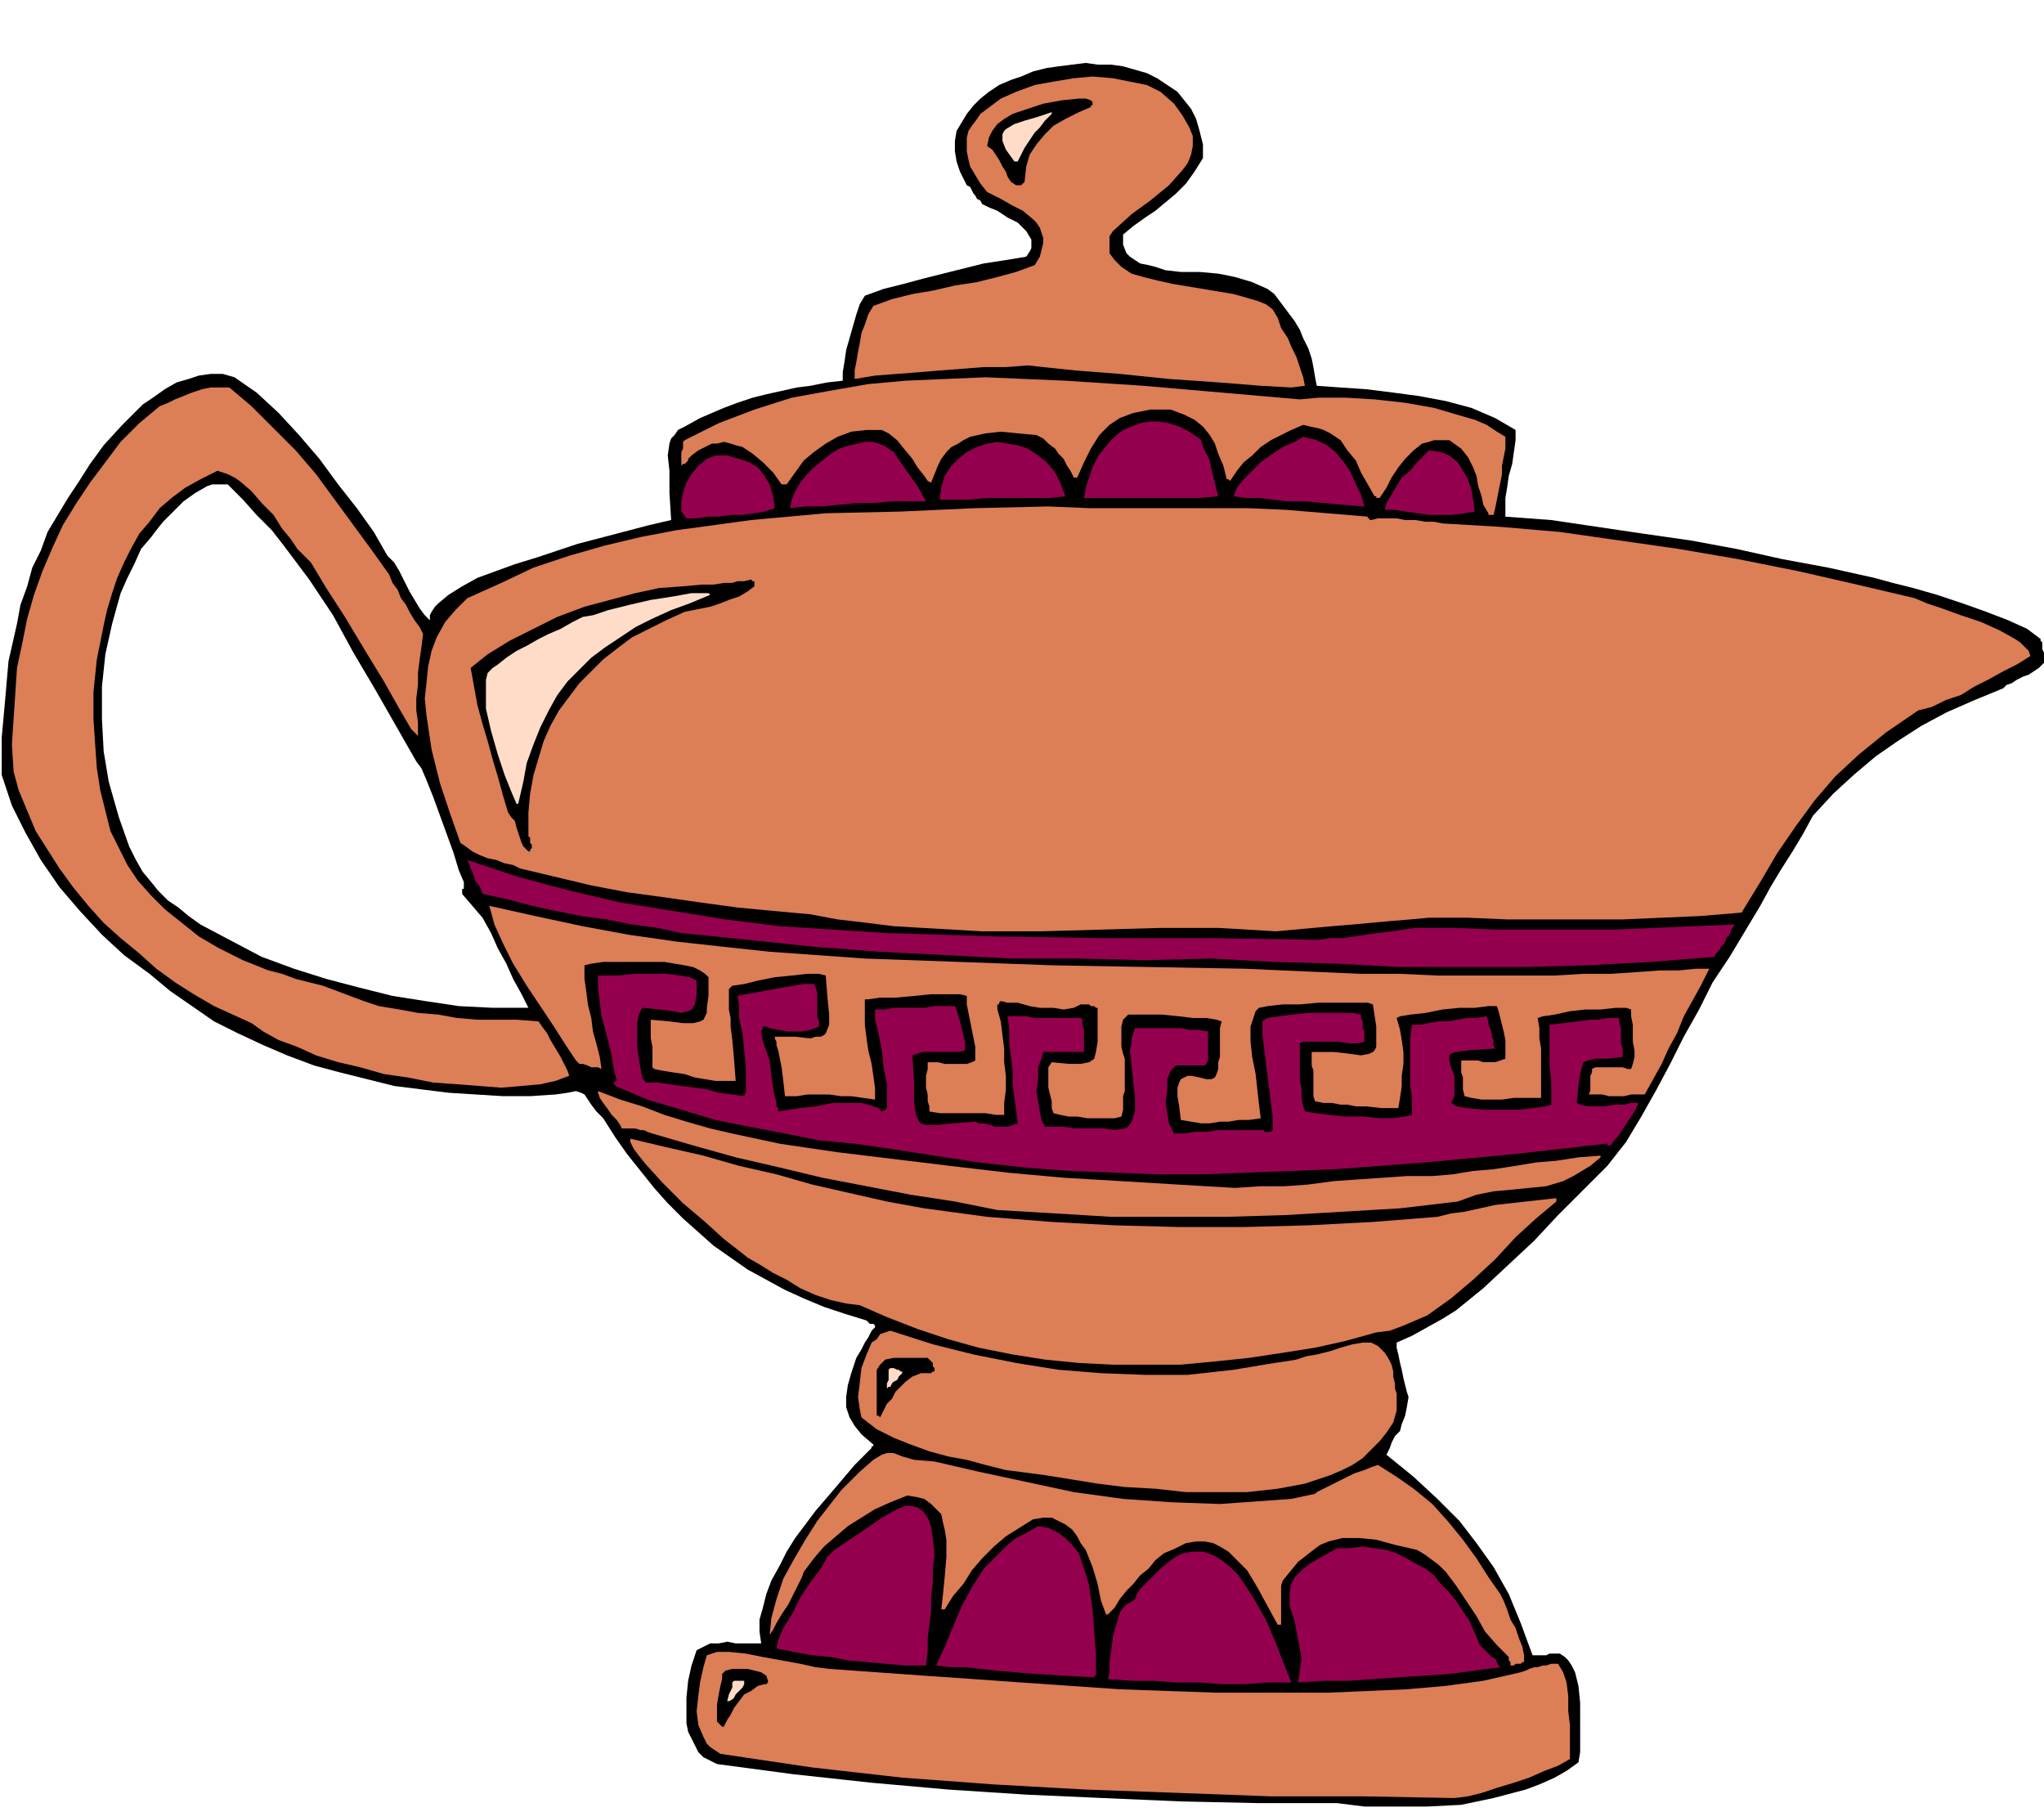 <svg xmlns="http://www.w3.org/2000/svg" fill-rule="evenodd" height="3.552in" preserveAspectRatio="none" stroke-linecap="round" viewBox="0 0 1203 1066" width="4.008in"><style>.brush1{fill:#000}.pen1{stroke:none}.brush2{fill:#dc7e56}.brush3{fill:#94004d}.brush4{fill:#ffdcc8}</style><path class="pen1 brush1" d="m1203 390-3 3-3 2-3 2-3 1-4 2-3 2-3 1-2 2-17 7-16 7-15 8-14 9-13 9-13 11-12 11-12 13-6 11-6 10-7 11-6 10-6 11-6 10-6 10-6 10-10 15-8 16-9 16-8 16-8 15-9 16-9 15-11 14-14 14-15 15-14 15-15 14-15 14-16 13-8 5-9 5-9 5-9 4v3l1 4 1 5 1 4 1 5 1 4 1 4 1 3-1 6-1 5-2 5-1 4-3 3-2 4-1 3-2 4 16 13 14 13 13 13 10 13 10 14 9 16 7 17 7 19h8l2-1h6l3 2 2 2 2 3 2 4 2 8 1 10v29l-1 6-7 5-7 4-9 4-8 3-19 5-19 4-20 1h-37l-16-2h-46l-46-1-46-2-45-2-46-3-45-4-46-5-45-6-4-2-4-2-3-3-2-4-2-4-2-4-1-5v-15l1-10 2-9 3-9 4-2 4-2h5l5-1 5 1h15l-1-7v-7l2-7 2-8 3-8 5-9 4-8 5-8 12-16 12-14 11-13 10-10v-1h1v-1l-7-6-4-5-3-5-2-6v-6l1-7 2-7 3-9 3-5 2-4 2-3 1-2 1-2 1-1 1-1v-1l-1-1h-2l-1-1-1-1-13-4-12-4-12-5-11-5-11-6-11-6-10-7-10-7-9-8-9-8-9-9-8-9-8-10-8-10-7-10-7-11-4-4-3-4-2-3-2-3-2-1-3-1-5 1-7 1-15 1h-16l-16-1-16-1-16-2-16-2-16-4-16-4-15-4-16-6-14-6-15-7-14-7-13-9-13-9-12-10-15-11-13-12-13-14-12-14-11-16-9-16-8-16-6-18v-22l2-22 2-23 5-22 2-11 4-11 3-11 5-10 4-11 6-10 6-10 6-9 7-11 8-11 11-12 12-12 6-4 7-5 7-4 7-2 6-2 7-1h7l7 2 13 9 13 12 12 13 12 14 11 15 11 14 10 14 8 14 4 4 3 5 3 6 3 6 3 5 3 5 3 4 3 3v-3l1-2 2-3 2-2 6-5 8-5 9-5 11-4 11-4 13-4 24-8 23-6 19-5 13-3-1-16v-13l-1-9 1-7 1-3 2-2 2-3 4-2 9-5 14-6 8-3 9-3 8-2 9-2 9-2 8-1 10-2 9-1v-5l1-6 1-7 2-7 2-7 2-7 2-6 3-5 11-4 12-3 11-3 12-3 12-3 12-3 13-2 12-2 2-3 1-2v-5l-3-5-5-5-6-3-6-4-5-2-4-2-1-2-2-1-1-2-1-1-1-2-1-2-2-1-1-2-3-6-2-6-1-6v-6l1-6 3-5 3-5 4-5 4-4 5-4 6-4 7-3 6-2 7-3 8-2 7-1 8-1 8-1 7 1h8l7 1 7 2 7 2 6 3 6 4 6 4 4 5 4 5 3 6 2 7 2 8v8l-5 8-5 7-6 6-6 5-6 5-6 4-7 5-6 5v6l2 5 2 2 3 2 3 2 5 1 4 1 6 2 9 1h11l11 1 10 2 10 3 9 4 4 3 3 4 3 4 3 4 3 4 3 5 2 5 3 6 2 6 1 5 1 6 1 5 14 1 15 1 16 2 15 2 16 3 15 4 14 6 12 7v6l-1 7-1 7-2 7-1 7-1 6v11l27 2 27 4 27 4 28 4 27 5 27 6 27 5 27 6 11 3 12 3 14 4 15 5 14 5 13 5 11 5 8 6v1l1 1v4l1 2v6zM311 593h-21l-20-1-20-3-19-3-20-5-19-5-19-6-19-7-19-10-17-9-7-5-6-5-6-4-6-6-4-5-5-6-4-7-4-8-6-17-6-21-3-18-1-19v-19l2-19 4-18 5-18 4-9 4-8 4-9 6-7 3-4 4-5 6-6 6-6 7-5 7-4 3-1h9l9 9 8 9 9 9 7 9 15 20 14 21 12 22 13 22 12 21 12 21 3 4 3 7 4 10 4 11 4 11 4 11 3 10 3 7v4h-1v3l6 7 6 7 5 9 4 9 5 9 4 9 5 9 4 8z"/><path class="pen1 brush2" d="m1195 386-8 5-8 4-9 5-8 4-8 5-9 3-8 4-8 2-19 13-16 13-14 13-12 14-11 15-11 16-10 17-11 18-24 2-23 1-23 1h-68l-23-1h-23l-11 1-12 1-11 1-11 1-12 1-11 1-11 1-11 1-34-2h-34l-35 1-35 1h-35l-35-2-17-1-16-2-17-2-16-3-22-2-21-2-22-3-21-3-22-3-21-4-21-5-21-5-4-2-5-1-5-2-5-1-5-2-4-2-4-3-3-2-6-17-6-18-5-20-3-20-1-10 1-9 1-10 2-9 3-8 5-9 6-7 7-7 20-9 19-9 21-7 21-6 21-5 21-4 22-3 22-3 44-4 44-1 44-2 43-1 24 1h93l23 1 24 2 24 2v1h1v1h1l4-1h11l5 1h6l6 1h5l5 1 34 2 35 3 35 5 35 5 35 6 35 7 35 8 34 8 7 3 9 3 11 4 12 4 11 5 9 5 3 2 3 3 2 2 1 3z"/><path class="pen1 brush3" d="m1021 544-2 3-1 3-2 2-1 3-2 2-1 2-2 2-1 2-37 3-37 2-37 1h-75l-37-2-37-1-36-2-39 1-40-1h-39l-39-2-39-2-39-3-38-4-39-4-14-3-15-2-15-3-15-2-15-3-14-3-15-4-14-3-1-3-1-2-2-2-1-3-1-3-1-2-1-3-1-2 30 10 30 8 30 7 31 5 31 5 32 4 31 2 32 2 64 2 64 1h64l62 1 7-1h7l7-1 7-1 7-1 8-1 7-1 7-1h24l24 1h69l23-1 24-1 24-1z"/><path class="pen1 brush2" d="m1006 570-5 10-5 9-5 9-4 10-5 9-4 9-5 9-5 9h-8l-4 1h-9l-4-1h-8l1-2v-9l1-2v-2l2-1h16l3 1h2l1-3 1-4v-4l-1-5v-10l-1-5v-4l-3-1h-6l-9 1h-9l-9 1-9 2-7 1-3 1 1 6v6l1 6v29h-16l-7 1h-12l-6-1-4-1-1-4v-7l-1-3v-7h10l3 1h7l3-1 3-1v-11l-1-5-1-4-1-4-1-4-1-3h-5l-8 1h-9l-10 1-10 2-9 1-6 1-2 1 2 7 1 6 1 7v7l-1 7v6l-1 7-1 6h-10l-9-1h-6l-5-1h-4l-5-1h-5l-5-1-1-3v-15l-1-3v-8h13l9 1 7 1 5-1 2-1 1-1 1-2v-12l-2-13-3-1h-29l-11 1h-10l-9 1-5 1-2 2-1 3-1 3-1 3v9l1 9 2 10 1 9 1 9 1 8-7 1h-6l-6 1h-5l-6 1h-5l-6-1-6-1-1-8-1-6v-5l1-3 1-2 2-1 2-1h2l5 1 4 1h3l2-1 1-2 1-3v-4l1-3v-17l1-4-3-1-6-1h-8l-8-1-10-1h-20l-3 3-1 4v12l1 4 1 3v19l-1 3v8l-1 4-4 1h-16l-6-1h-5l-5-1-4-1-1-3v-4l-1-4-1-4v-12l2-3 10 1h7l5-1 3-2 1-4 1-6v-20h-1l-1-1h-2l-1-1h-5l-4 2-6 1-6-1h-8l-6-1-7-2h-6l-4-1-1 1v1h-1v3l2 7 1 8 1 8v8l1 8v8l-1 8v7h-5l-6-1h-27l-6-1v-3l-1-3v-4l-1-4v-7l1-4v-4h6l4 1h13l3-1 2-1v-8l-1-5-1-5-1-5-1-5-1-5v-5l-4-1h-17l-10 1-11 1h-9l-7 1h-2v15l1 8 1 7 2 8 1 7 1 7v7l-7-1-7-1h-6l-7-1h-13l-6 1h-7l-1-9-1-8-1-5-1-5-1-3v-2l-1-2v-1h12l9 1 3-1h3l2-1 1-1 2-5v-6l-1-10-1-13-4-1h-7l-9 1-10 1-10 2-8 2-7 1-2 2v12l1 5v5l1 8 1 11 1 13h-12l-6-1-6-1-6-2-7-1-6-1-5-1-1-1v-12l-1-5v-11l11 1 8 1h6l4-1 2-1 1-2 1-2v-3l1-7v-11l-2-2-3-2-4-2-5-1-12-2h-36l-7 1-4 1v8l1 7 1 8 2 8 1 8 2 7 2 8 1 7-2-1h-4l-2-1-3-1h-2l-1-1-1-1-6-9-7-11-8-12-8-12-8-13-6-12-5-11-3-11 27 6 28 6 27 5 28 4 27 3 28 3 28 2 28 2 56 2 55 2 57 1 56 1 22 1 23 1 23 1h23l22 1h69l17-1h16l15-1 14-1h11l10-1h8z"/><path class="pen1 brush3" d="m964 650-2 4-2 3-2 3-2 3-2 3-2 3-2 2-2 3h-2v-1h-1l-53 6-53 5-53 4-52 2-26 1h-27l-26-1-26-1-26-2-27-3-26-4-26-4-21-3-21-2-20-4-21-4-20-4-20-6-20-6-19-8v-1h-1v-1h1v-1h1l-2-8-1-7-2-8-2-8-2-7-1-8-1-8v-8h12l9-1h19l8 1 6 1 4 2v8l-1 6-2 3-2 1-4 1-5-1-8-1-10-1-2 4-1 5v14l1 7 1 6 1 5 2 3h7l7 1 7 1 8 1 7 1 7 2 8 1 7 1 1-3v-14l-1-10-1-10-2-9v-8l-1-5 5-1 6-1 5-1 6-1 5-1 6-1 6-1h6l1 2 1 3v14l1 3v3l-5 2-5 1h-8l-6-1-5-1-2-1h-2v1l-1 2 1 6 4 11 1 9 1 7 1 5 1 4v2l1 1v2l6-1 7-1 9-1 10-2h17l4 1 3 1 3 1 2 2 2-1 1-1v-14l-2-10-1-10-2-10-2-8v-6h6l5-1h18l6-1h12l1 2 1 4 1 3 1 4 1 4 1 4v5l-3 1h-22l-3 1-3 1 1 16v11l1 8 2 4 1 1 3 1h6l10-1 13-1 2 1h3l4 1 3 1h7l3-1 3-1-1-8-1-7-1-8v-8l-1-8-1-8v-8l-1-8h11l5 1h27l1 1v3l1 3v13h-24l-1 4-2 5v7l-1 7 1 6 1 6 1 5 2 4h11l6 1h18l6 1 6-1 2-1 2-3 1-3 1-3v-8l-1-9-1-10-1-9 1-4v-3l1-3 1-3h27l5 1h5l6 1v17l-1 2-1 1h-17l-3 3-2 5v7l-1 6 1 7 1 6 2 4 1 2h6l6-1h7l7-1h27v1h4l1-1v-8l-1-8-1-8-1-8-1-8-1-8-1-8v-8l3-2 7-1 8-1 9-1h26l5 1v2l1 2v4l1 2v6l-4 1h-5l-6-1h-21l-2 1v21l1 6v5l1 5 1 3 6 1 8 1 9 1h11l10 1h8l7-1 4-1v-10l-1-7v-28l1-8h5l5-1 6-1h5l6-1 6-1h5l6-1 1 3v2l1 2 1 3v2l1 2v3l1 2-15 1-8 1-3 1-1 1v3l1 4 2 5v12l-2 4 3 2 6 1 10 1h21l9-1 7-1 3-1v-13l-1-10v-24l9-1 8-1 7-1h5l5-1h7v3l1 3v9l1 3v5l-9 1h-7l-4 1-3 1-1 3-1 4-1 7-1 10 2 1 4 1h11l5-1h6l4-1h4v1z"/><path class="pen1 brush2" d="m942 681-6 5-5 3-5 3-6 3-10 3-10 1-10 1-11 1-10 2-11 4-34 4-34 2-34 2-34 1h-68l-33-2-34-2-25-5-26-4-26-5-26-5-25-6-26-6-25-7-24-7-3-1-2-1h-2l-3-1h-8l-1-2-2-3-3-3-2-3-3-4-2-3-1-3v-1l13 5 13 4 13 5 13 4 14 4 13 3 14 3 14 3 34 5 33 4 33 4 34 4 33 3 34 2 33 2 34 2 15-1h14l14-1 15-2 14-1 15-1 14-1h15l12-1 12-2 12-1 13-2 12-2 12-1 13-2 13-1v1zm-18 354-7 4-8 3-9 4-9 3-10 3-9 3-8 2-8 1-54-1h-54l-54-2-55-2-54-3-54-4-53-6-54-8-3-2-3-2-2-2-2-4-3-7-1-8 1-9 1-8 2-9 2-7 6-2h7l10 1 10 2 11 2 11 2 9 2 8 1 28 2 28 2 29 2 28 2 29 2 29 2 28 1 29 1h66l23-1 23-1 23-2 22-3 22-5 3-1 2-1 3-1h2l3-1h2l3-1h4l3 5 2 6 1 8v9l1 8v20z"/><path class="pen1 brush2" d="m916 707-12 10-12 11-12 13-13 12-13 11-14 10-7 3-7 3-8 3-8 1-18 5-18 4-19 3-20 3-19 2-21 2h-40l-20-1-20-2-19-3-20-4-18-5-18-6-18-7-16-7-8-1-9-2-9-3-9-4-8-5-8-4-8-5-7-4-5-4-9-7-11-10-13-11-12-12-10-11-4-5-3-4-2-4v-2l21 5 22 5 21 6 22 5 21 6 22 5 22 5 22 4 37 5 38 3 37 2 38 1h38l38-1 38-2 38-3 8-2 8-1 9-2 9-2 9-1 9-1 9-1 9-1v2zm-19 271h-1l-1 1h-3l-1 1h-2v-2l-1-1v-2l-7-7-7-8-5-9-6-9-6-9-6-8-4-4-4-3-4-3-5-3-13-3-11-3-10-1h-10l-4 1-4 1-5 2-4 3-9 7-9 11-1 3v23h-2l-6-11-6-11-6-10-8-8-3-3-5-3-4-2-5-1h-5l-6 1-6 3-7 3-5 4-4 5-5 4-4 5-4 4-4 5-3 5-4 4h-1l-3-8-2-10-3-10-4-10-3-4-2-4-3-4-4-3-4-2-4-2h-5l-6 1-8 5-8 5-7 6-7 7-6 7-5 8-6 7-5 8h-2l1-9 1-10 1-12v-10l-1-6-1-4-1-5-3-3-3-3-4-3-4-1-6-1-10 4-9 4-8 5-8 5-7 6-7 6-6 7-6 8-1 3-2 4-3 6-3 6-4 6-3 5-2 4-2 3 1-10 3-11 4-12 6-11 7-12 7-11 7-9 7-9 11-11 8-7 5-3 3-1h4l5 2 7 2 12 1 26 6 28 6 28 6 29 4 29 2 28 1 14-1 14-1 14-1 14-3 1-1 4-2 6-3 6-3 6-3 6-2 5-2 3-1 11 7 10 7 11 9 9 10 9 11 8 11 7 11 7 10 2 4 2 5 2 6 3 5 2 6 2 5 1 5v4zm-11-714-1 5-1 5v5l-1 5-1 5-1 5-1 5-1 4h-3v-1l-3-5-1-5-2-6-1-6-2-5-3-6-4-5-7-5h-9l-3 1-4 1-5 4-5 5-4 5-4 6-3 6-4 6h-2v-1h-1l-4-7-4-7-3-7-5-6-4-6-6-4-4-2-3-1-5-1-4-1-7 3-6 3-6 3-6 4-5 5-5 4-4 5-4 6-1-1h-1l-2-8-3-7-2-6-3-5-4-5-5-4-6-3-8-3h-12l-10 2-8 3-6 4-6 6-5 8-4 8-4 9h-2l-2-4-2-3-2-4-3-3-2-3-4-3-3-3-4-2-11-1-10-1-9 1-9 2-4 2-3 2-4 2-3 3-3 4-2 4-2 5-2 5-2-1-2-3-4-5-3-5-5-6-4-5-5-4-4-2h-9l-9 1-8 3-7 4-7 5-6 5-5 7-5 7h-3l-5-7-6-6-6-5-6-4-4-1-3-1-4-1-4 1h-3l-4 2-4 2-4 3-1 1-1 1v1l-1 1-1 1h-1l-1 1v-8l1-2v-4l1-1 20-10 21-8 22-7 22-4 23-4 22-2 23-1 24-1 47 2 46 3 46 4 46 4 11-1h16l17 1 18 2 17 3 17 5 7 2 7 3 6 4 5 3v7z"/><path class="pen1 brush3" d="m883 981-15 2-15 2-15 1-15 1-15 1-14 1h-15l-15 1 1-7 1-7-1-6-1-5-2-11-3-9v-8l1-5 2-4 4-4 5-4 7-4 9-5h7l8-1 7 1 7 1 6 2 6 3 5 3 6 3 5 4 4 5 5 5 4 5 8 12 6 14 2 2 1 1 2 2 2 2 2 1 1 2 1 2 1 1zm-15-680-6 1-7 1h-14l-7-1-7-1-6-1h-6l1-4 3-5 3-5 3-5 5-4 4-5 4-4 3-3 7 1 5 2 5 4 3 5 3 5 2 6 1 6 1 7z"/><path class="pen1 brush2" d="m822 830-2 7-4 6-4 5-5 5-5 5-6 4-6 3-7 3-15 5-16 3-18 2h-36l-18-2-18-1-16-2-31-5-23-3-12-3-11-3-11-2-11-3-11-4-10-4-10-5-9-7-1-5-1-7 1-8 1-9 3-8 3-7 3-2 2-3 3-1 3-1 25 8 24 6 25 5 25 4 25 2 26 1h25l27-3 6-1 6-1 6-1 6-1 7-1 6-1 6-2 6-1 8-2 6-2 7-2 6-1h5l4 2 2 2 2 2 2 3 2 4 1 4v3l1 4v3l1 3v10z"/><path class="pen1 brush3" d="m803 298-13-1-11-1-11-1h-10l-9-1-8-1h-8l-7-1 2-5 4-5 5-5 5-5 7-5 6-4 7-3 5-3 8 2 6 3 5 4 5 6 4 6 3 7 3 6 2 7z"/><path class="pen1 brush2" d="m768 227-8 1-18-1-25-2-29-2-29-3-26-2-19-2-9-1-13 1h-13l-13 1-13 1-12 1-13 1-13 1-12 2v-5l1-5 1-6 1-5 1-6 2-5 2-6 3-5 11-4 12-3 12-2 13-3 13-2 12-3 11-3 11-4 3-5 1-4 1-4v-3l-1-3-1-3-2-3-2-2-6-5-6-3-7-4-8-4-4-5-3-5-3-5-1-4-1-5v-8l1-4 2-3 3-4 2-3 4-3 8-6 9-4 11-4 11-2 12-2 11-1 12 1 10 2 10 2 8 4 8 7 5 7 4 7 2 5v6l-1 5-2 5-3 4-8 9-11 9-11 8-11 10-2 3v10l3 4 4 4 6 4 7 2 8 2 9 2 18 3 18 3 7 2 7 2 5 2 4 3 3 5 2 6 4 6 2 5 3 6 2 6 2 6 1 5z"/><path class="pen1 brush3" d="M760 990h-14l-13 1h-14l-13-1h-14l-13-1h-13l-14-1 1-4v-6l1-7 1-8 2-7 2-7 2-3 2-2 2-1 3-2 1-3 2-3 4-4 4-4 4-4 5-4 4-3 4-2 6-1h6l6 2 5 3 5 4 5 5 4 6 4 6 8 14 6 14 5 13 4 10zm-43-698-11 1h-68l1-6 2-6 2-6 3-6 3-4 4-5 4-4 4-3 5-2 5-2 6-1h5l6 1 6 2 6 3 7 5 1 4 2 4 2 4 1 5 1 4 1 4 1 4 1 4zm-72 692v2h-1v1l-18-1-16-1-13-1-11-1-9-1-9-1h-9l-8-1 5-11 5-12 5-12 6-11 7-11 9-9 5-5 5-4 6-3 7-4 6 1 6 3 4 3 4 4 4 5 2 6 2 6 2 7 2 14 1 13 1 13v11z"/><path class="pen1 brush1" d="M643 61v1h-1v1l-7 3-8 4-7 4-5 5-5 6-4 6-2 7-1 9-1 1-1 1h-3l-3-2-2-3-1-3-2-3-2-4-2-3-2-3-3-2 1-5 2-4 3-4 4-3 5-3 6-2 6-2 6-2 11-2 10-1h4l3 1 1 1v1z"/><path class="pen1 brush3" d="m627 292-9 1h-37l-10 1h-18l1-7 2-7 4-6 4-4 5-4 6-3 6-2 6-1 6 1 6 1 6 2 6 4 5 4 5 6 3 6 3 8z"/><path class="pen1 brush4" d="m619 67-4 4-3 4-3 3-2 3-2 3-2 3-2 4-2 4h-2l-5-7-2-5v-4l1-2 1-1 5-3 6-2 7-2 9-3v1z"/><path class="pen1 brush3" d="m550 915-1 8v8l-1 9v8l-1 8-1 8v8l-1 8h-12l-12-1-11-1-11-1-10-2-11-1-11-2-10-2 1-5 3-7 5-8 5-10 6-9 6-8 4-7 4-4 9-6 9-6 10-7 9-5 5-2h3l4 1 3 2 3 4 2 5 1 7 1 10z"/><path class="pen1 brush1" d="M550 807h-1l-1 1h-6l-5 2-4 3-3 3-3 3-2 4-3 3-2 4-2 4-1-1h-1v-27l2-3 3-3 5-1h20l1 1 1 1 1 1v2l1 1v2z"/><path class="pen1 brush3" d="M545 295h-20l-11 1h-10l-10 1-10 1h-10l-9 1 1-5 2-5 3-5 4-5 4-4 5-4 5-4 5-3 6-2 5-1 4-1h5l3 1 3 1 3 2 3 2 4 6 5 7 5 7 5 9z"/><path class="pen1 brush4" d="m531 808-1 1-1 1-1 2-2 1-1 1-1 2h-1l-1 1v-3l1-2v-6l1-1h2l2 1h1l1 1h1v1z"/><path class="pen1 brush3" d="m456 299-6 2-6 1-7 1h-7l-7 1h-7l-6 1h-6l-3-4v-6l1-5 2-6 3-5 4-5 5-4 5-2h7l7 2 6 2 5 3 4 5 3 5 2 7 1 7z"/><path class="pen1 brush1" d="M452 989v1l-1 1h-1l-4 1-4 3-4 2-3 4-3 4-2 4-2 3-2 4h-1l-1-1-1-1-1-1v-10l1-6 1-5 1-4v-3l2-2 4-1h9l4 1 4 1 3 2 1 3zm-8-644-4 3-5 3-6 2-5 2-6 2-5 1-5 1-5 1-11 5-10 5-10 5-8 6-9 7-7 7-7 7-6 8-6 8-5 9-4 9-3 10-3 10-2 11-1 11v14l1 1v3l1 1v2l-1 1v1h-1l-3-3-1-2-1-3-1-3-1-3-1-4-2-2-2-3-3-10-3-11-3-10-3-11-3-10-3-11-2-11-2-11 10-8 13-8 14-7 14-7 16-6 15-4 15-4 14-3 14-1 11-1h7l6-1h5l3-1h4l4-1 1 1h1v3z"/><path class="pen1 brush4" d="m438 991-1 2-1 1-2 2-1 1-1 2-1 1-2 1h-1l1-4 1-2 1-2v-3l1-1h6v2zm-20-641-12 5-11 4-11 5-10 5-9 6-9 6-8 6-7 7-7 7-6 8-5 9-5 10-4 10-4 11-2 11-3 13h-1l-3-7-4-10-4-12-4-14-3-13v-17l1-4 3-3 3-2 5-4 6-4 6-3 7-4 6-3 7-3 7-4 6-3 6-1 9-3 12-3 13-3 13-2 11-2h10l1 1z"/><path class="pen1 brush2" d="m335 633-8 3-9 2-11 1-12 1-13-1-13-1-14-1-15-3-14-2-14-4-13-3-13-4-11-5-11-4-9-5-7-5-11-5-11-5-12-7-11-7-11-8-10-9-11-9-10-9-9-10-9-11-8-11-7-11-7-11-5-12-5-12-3-11-1-16 1-15 1-15 1-15 3-14 3-15 4-14 5-14 6-14 6-13 8-13 8-12 9-12 9-12 11-11 12-10 5-2 4-2 5-2 5-2 6-2 5-1h11l13 11 13 13 13 13 12 14 11 15 11 15 11 15 10 14 2 5 3 4 2 5 3 4 2 4 3 5 3 4 2 4-1 8-1 7-1 8v7l-1 8v7l1 7v8l-4-4-7-12-9-16-11-18-12-20-11-17-9-15-8-8-4-6-5-6-5-8-7-7-6-7-7-6-3-2-4-2-3-1-3-1-10 5-9 5-8 6-7 6-6 8-6 7-5 9-4 8-4 9-3 9-3 10-2 9-4 20-2 19v16l1 15 1 14 2 13 3 12 3 12 5 10 5 10 6 9 8 9 8 8 10 8 10 8 12 7 14 7 15 6 8 2 8 3 8 2 8 2 8 3 8 3 8 3 9 3 12 2 11 2 12 1 11 2 12 1h23l13 1 2 3 3 4 2 4 3 5 3 5 2 4 2 4 1 3z"/></svg>
